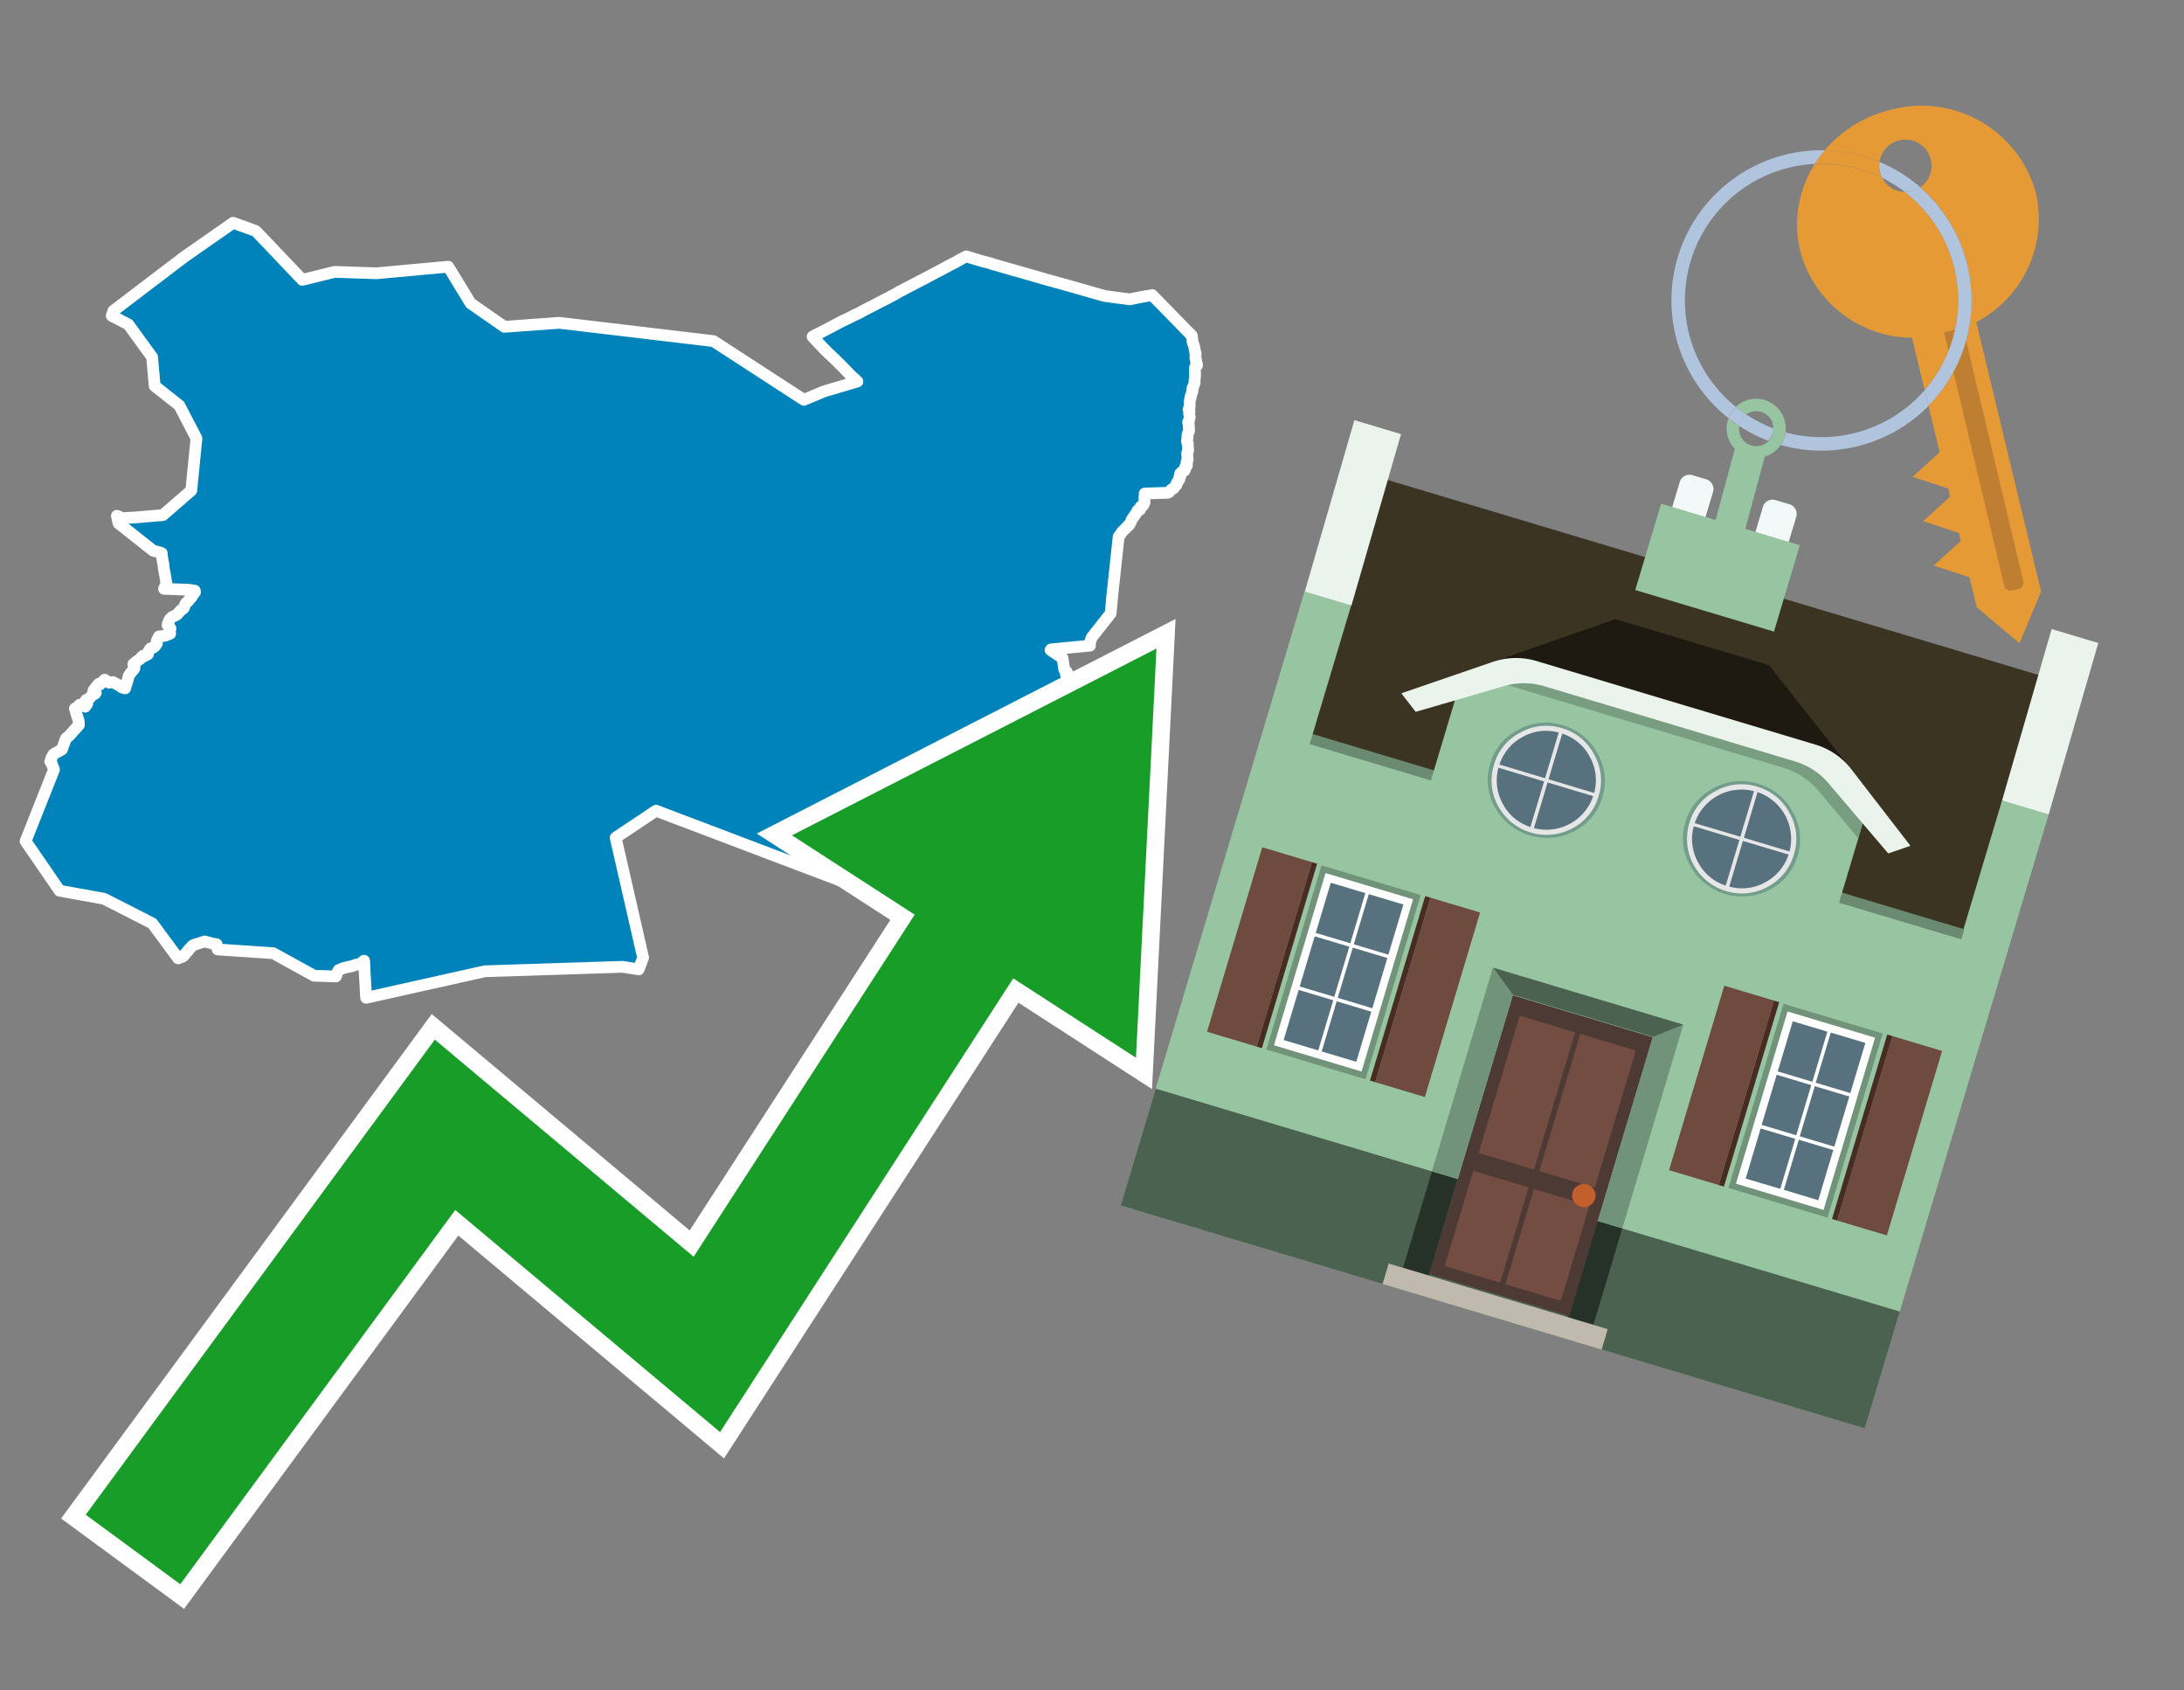 <svg id="Text" xmlns="http://www.w3.org/2000/svg" width="93.05" height="72" viewBox="0 0 93.05 72"><rect x="0" y="0" width="93.05" height="72" fill="#808080" stroke="none"/><polygon points="1.09,35.83 2.3,32.78 2.21,32.54 2.2,32.51 2.14,32.44 2.18,32.32 2.19,32.28 2.24,32.2 2.28,32.13 2.34,32.09 2.64,31.92 2.81,31.45 2.96,31.33 3.01,31.27 3.36,30.88 3.36,30.81 3.35,30.69 3.26,30.42 3.22,30.26 3.19,30.18 3.29,30.13 3.36,30.06 3.39,30.02 3.63,30.1 3.72,29.97 3.62,29.89 3.64,29.85 3.67,29.81 3.77,29.77 3.84,29.72 3.88,29.66 3.9,29.63 4.06,29.54 4.08,29.51 3.98,29.41 4.2,29.13 4.25,29.16 4.46,28.95 4.65,29.08 4.81,29.05 5.06,29.19 5.12,29.22 5.15,29.25 5.19,29.28 5.33,29.32 5.47,28.86 5.48,28.8 5.5,28.76 5.58,28.65 5.72,28.48 5.73,28.44 5.72,28.4 5.71,28.37 5.7,28.34 5.68,28.29 5.76,28.22 5.85,28.15 5.97,28.07 6.02,28 6.1,27.93 6.13,27.96 6.3,27.87 6.32,27.8 6.33,27.77 6.34,27.72 6.41,27.62 6.54,27.58 6.6,27.53 6.64,27.47 6.69,27.4 6.67,27.37 6.68,27.3 6.69,27.27 6.77,27.11 7.03,27.08 7.25,26.99 7.23,26.89 7.24,26.84 7.26,26.8 7.26,26.76 7.14,26.63 7.16,26.54 7.19,26.48 7.2,26.45 7.21,26.42 7.24,26.37 7.32,26.29 7.39,26.25 7.47,26.22 7.56,26.16 7.61,26.1 7.69,26.01 7.72,25.98 7.79,25.94 7.82,25.9 7.85,25.86 7.87,25.79 7.88,25.76 7.9,25.73 7.92,25.7 7.95,25.66 7.99,25.63 8.04,25.58 8.07,25.53 8.17,25.43 8.19,25.39 8.22,25.34 8.24,25.3 8.27,25.26 8.31,25.22 8.28,25.19 8.3,25.16 8.05,25.12 6.99,25.08 7,25.05 7.04,24.97 7.07,24.93 7.1,24.9 7.07,24.73 7.04,24.53 7.01,24.39 6.98,24.21 6.96,24.02 6.94,23.93 6.9,23.7 6.89,23.56 6.78,23.52 6.66,23.49 6.53,23.46 5.05,22.29 4.98,21.97 5.07,22 5.15,22.1 5.22,22.07 5.76,22.04 6.94,21.94 8.15,20.89 8.37,18.67 7.64,17.27 6.59,16.44 6.48,15.21 5.47,13.82 4.76,13.45 4.83,13.24 7.84,10.95 9.93,9.49 10.9,9.84 12.88,11.92 14.26,11.58 16.04,11.64 19.1,11.36 20.05,12.92 21.49,13.92 23.83,13.75 29.31,14.4 30.4,14.53 34.25,17.03 35.11,16.67 36.53,16.25 36.43,16.15 36.31,16.05 36.25,15.99 35.9,15.63 35.63,15.36 35.42,15.16 35.38,15.12 35.32,15.07 35.18,14.93 35.1,14.85 34.62,14.34 34.74,14.27 34.97,14.16 35.06,14.11 35.16,14.06 35.86,13.69 36.2,13.53 36.41,13.42 36.55,13.36 36.9,13.17 37.08,13.08 37.22,13.01 37.5,12.86 37.62,12.8 37.8,12.71 38.12,12.54 38.27,12.45 38.34,12.41 38.43,12.37 38.57,12.29 38.96,12.09 39.07,12.03 39.17,11.98 39.42,11.85 39.74,11.68 40.16,11.46 40.25,11.41 40.47,11.29 40.71,11.17 40.92,11.05 41.17,10.92 41.39,10.99 41.7,11.08 41.83,11.12 42.18,11.21 42.29,11.25 44.04,11.75 44.52,11.89 44.74,11.95 45.39,12.13 45.6,12.19 46.13,12.34 46.72,12.51 47.08,12.61 48.13,12.75 48.47,12.68 48.68,12.64 49.09,12.57 50.78,14.3 50.78,14.37 50.8,14.45 50.81,14.57 50.83,14.62 50.86,14.71 50.87,14.74 50.88,14.78 50.92,15 50.94,15.04 50.93,15.26 50.94,15.29 50.96,15.32 50.96,15.41 50.96,15.45 50.99,15.49 51,15.52 51,15.56 50.91,15.67 50.92,15.71 50.91,15.78 50.91,15.84 50.91,15.87 50.92,15.93 50.91,16.08 50.89,16.21 50.9,16.29 50.89,16.32 50.84,16.47 50.81,16.52 50.8,16.57 50.8,16.61 50.81,16.64 50.79,16.7 50.77,16.77 50.74,16.86 50.72,16.9 50.73,16.94 50.71,17 50.69,17.07 50.69,17.1 50.68,17.15 50.68,17.19 50.69,17.22 50.68,17.31 50.68,17.37 50.64,17.44 50.67,17.47 50.68,17.53 50.67,17.56 50.66,17.59 50.67,17.63 50.67,17.67 50.69,17.77 50.66,17.9 50.63,17.95 50.62,17.99 50.64,18.04 50.65,18.09 50.65,18.13 50.64,18.17 50.66,18.23 50.66,18.29 50.66,18.32 50.66,18.35 50.64,18.41 50.62,18.44 50.6,18.49 50.59,18.59 50.6,18.62 50.58,18.72 50.57,18.75 50.57,18.79 50.58,18.82 50.6,18.86 50.61,18.89 50.6,18.92 50.61,19.06 50.62,19.09 50.62,19.13 50.62,19.18 50.61,19.22 50.59,19.26 50.58,19.31 50.58,19.36 50.59,19.42 50.59,19.47 50.59,19.5 50.6,19.55 50.6,19.59 50.59,19.62 50.56,19.66 50.55,19.71 50.57,19.78 50.57,19.82 50.56,19.85 50.52,19.88 50.49,19.91 50.48,19.98 50.48,20.02 50.46,20.05 50.37,20.09 50.28,20.17 50.29,20.28 50.25,20.31 50.24,20.34 50.25,20.38 50.25,20.41 50.21,20.45 50.2,20.48 50.19,20.51 50.14,20.56 50.13,20.63 50.12,20.66 50.05,20.73 50.03,20.76 50,20.8 49.91,20.85 49.84,20.92 49.81,20.96 49.75,20.99 48.77,21.02 48.77,21.08 48.77,21.12 48.76,21.16 48.76,21.23 48.76,21.29 48.76,21.32 48.76,21.37 48.76,21.41 48.74,21.45 48.72,21.5 48.7,21.53 48.61,21.57 48.59,21.6 48.59,21.65 48.57,21.71 48.47,21.74 48.45,21.77 48.43,21.81 48.42,21.84 48.21,22.14 48.2,22.17 48.19,22.2 48.18,22.23 48.1,22.37 48.07,22.4 48.02,22.43 47.97,22.5 47.93,22.53 47.85,22.61 47.8,22.66 47.73,22.77 47.71,22.8 47.68,22.83 47.66,22.86 47.38,25.46 47.32,26.13 47.17,26.32 46.97,26.57 46.68,26.94 46.52,27.14 46.51,27.17 46.49,27.2 46.48,27.24 46.45,27.34 46.43,27.44 46.44,27.5 44.78,27.66 44.76,27.69 45.27,28.03 45.34,28.51 45.37,28.55 45.41,28.59 45.45,28.62 45.47,28.68 45.41,28.72 45.53,28.89 45.51,28.98 45.49,29.01 45.47,29.35 45.47,29.47 45.48,29.59 45.52,29.69 46.11,29.93 46.76,30.21 46.86,30.29 46.92,30.35 46.99,30.53 47.01,30.57 47.02,30.62 47.12,30.92 47.04,31.01 46.95,31.18 46.7,31.59 46.59,31.79 46.56,31.84 46.52,31.96 46.51,31.99 46.48,32.02 46.41,32.05 45.71,32.16 45.46,32.23 45.25,32.35 45.17,32.39 45.03,32.48 44.81,32.6 44.73,32.64 44.64,32.69 44.52,32.72 44.36,32.81 44.24,32.86 44.19,32.9 44.14,32.93 44.04,32.96 43.95,32.99 43.88,33.02 43.74,33.08 43.67,33.11 43.61,33.14 43.56,33.19 43.43,33.31 43.37,33.36 43.32,33.42 43.29,33.45 43.22,33.51 43.18,33.54 43.1,33.59 42.96,33.68 42.92,33.71 42.86,33.76 42.72,33.85 42.67,33.88 42.6,33.94 42.48,34.04 42.42,34.1 42.38,34.13 42.25,34.21 42.16,34.26 42.1,34.31 42.05,34.34 41.94,34.43 41.86,34.5 41.78,34.56 41.74,34.59 41.7,34.62 41.61,34.69 41.56,34.74 41.49,34.82 41.41,34.94 41.38,34.99 41.36,35.02 41.34,35.06 41.3,35.16 41.3,35.23 41.32,35.36 41.33,35.39 41.33,35.42 41.33,35.45 41.32,35.49 41.31,35.54 41.29,35.6 41.28,35.65 41.27,35.72 41.27,35.75 41.26,35.78 41.17,35.91 41.16,35.94 41.13,35.99 41.1,36.02 41.07,36.05 41.01,36.15 40.98,36.2 40.87,36.23 40.74,36.26 40.6,36.29 40.43,36.35 40.31,36.4 40.21,36.44 40.1,36.49 40.01,36.54 39.96,36.57 39.87,36.63 39.76,36.71 39.66,36.77 39.63,36.8 39.61,36.83 39.58,36.9 39.54,36.94 39.5,36.98 39.44,37.08 39.41,37.12 39.33,37.24 39.29,37.29 39.24,37.21 39.24,37.03 39.21,36.87 37.43,36.67 36.66,36.74 36.6,37.81 27.95,34.53 26.23,35.68 27.4,40.79 27.21,41.29 26.53,41.18 20.66,41.37 15.6,42.5 15.59,42.39 15.59,42.36 15.58,42.22 15.57,41.96 15.54,41.49 15.52,41.01 15.52,40.97 15.51,40.92 15.33,41.06 15.16,41.09 15.04,41.14 14.68,41.22 14.57,41.26 14.43,41.32 14.37,41.42 14.36,41.45 14.31,41.59 13.38,41.56 13.31,41.52 11.64,40.6 9.27,40.44 9.28,40.4 9.26,40.36 9.24,40.32 9.23,40.22 9.05,40.19 8.95,40.16 8.83,40.13 8.72,40.1 8.25,40.25 8.19,40.29 8.02,40.47 8.01,40.5 7.89,40.63 7.84,40.7 7.78,40.75 7.59,40.82 6.49,39.33 4.43,38.28 2.54,37.94 " fill="#0083ba" stroke="#fff" stroke-linejoin="round" stroke-width="0.5"/><polygon points="49.272 27.624 33.741 35.58 38.97 38.959 29.553 53.529 18.525 44.281 3.652 64.518 7.681 67.479 19.396 51.538 30.678 60.999 43.169 41.673 48.398 45.053 49.272 27.624" fill="none" stroke="#fff" stroke-miterlimit="10" stroke-width="1.5"/><polygon points="49.272 27.624 33.741 35.58 38.97 38.959 29.553 53.529 18.525 44.281 3.652 64.518 7.681 67.479 19.396 51.538 30.678 60.999 43.169 41.673 48.398 45.053 49.272 27.624" fill="#179d28"/><path d="M80.19,7.577a1.16,1.16,0,0,1-.094-.251,1.114,1.114,0,0,1-.018-.429A6.367,6.367,0,0,0,77.743,6.4a5.269,5.269,0,0,0-.423.577c.1,0,.192-.007.288-.007A5.794,5.794,0,0,1,80.19,7.577Z" fill="#e69a35"/><path d="M77.608,6.4A6.394,6.394,0,0,0,73.64,17.81a1.26,1.26,0,0,1,.317-.48A5.821,5.821,0,0,1,77.32,6.981a5.269,5.269,0,0,1,.423-.577Z" fill="#b0c4de"/><path d="M84.2,13.72a4.962,4.962,0,0,0,2.545-5.48,5.047,5.047,0,0,0-6.179-3.566A5.322,5.322,0,0,0,77.743,6.4a6.367,6.367,0,0,1,2.335.493,1.114,1.114,0,1,1,1.736,1.084,6.392,6.392,0,0,1,.347,9.3l.479,1.985-.438.4-.716.648.92.3.6.2.082.341-.438.4-.716.648.92.3.605.2.082.341-.438.4-.716.649.92.3.605.2.307,1.274,1.821,1.534.921-2.2Z" fill="#e69a35"/><path d="M81.154,8.179a1.115,1.115,0,0,1-.964-.6,5.794,5.794,0,0,0-2.582-.6c-.1,0-.192,0-.288.007a4.783,4.783,0,0,0-.625,3.685,4.962,4.962,0,0,0,4.765,3.715L82,16.617a5.82,5.82,0,0,0-.846-8.438Z" fill="#e69a35"/><path d="M74.1,18.142a6.386,6.386,0,0,0,1.232.63.73.73,0,0,0,.224-.527h0a5.783,5.783,0,0,1-1.159-.593A.733.733,0,0,0,74.1,18.142Z" fill="#b0c4de"/><path d="M74.4,17.652q-.228-.152-.44-.322a1.26,1.26,0,0,0-.317.48c.148.117.3.228.46.332A.733.733,0,0,1,74.4,17.652Z" fill="#b0c4de"/><path d="M74.824,16.984a1.257,1.257,0,0,0-.867.346c.141.114.288.222.44.322a.731.731,0,0,1,1.159.593h0a.732.732,0,1,1-1.463,0,.7.7,0,0,1,.007-.1c-.158-.1-.312-.215-.46-.332a1.258,1.258,0,0,0,.273,1.3l-.979,3.635,1.275.341.98-3.639a1.266,1.266,0,0,0,.681-.5,1.249,1.249,0,0,0,.2-.538,1.328,1.328,0,0,0,.012-.168A1.262,1.262,0,0,0,74.824,16.984Z" fill="#97c4a1"/><path d="M85.974,25.1l-.226.053a.3.3,0,0,1-.362-.223l-2.56-10.777.81-.193L86.2,24.736A.3.3,0,0,1,85.974,25.1Z" fill="#bf7f32"/><path d="M80.1,7.326a1.16,1.16,0,0,0,.094.251,5.833,5.833,0,0,1,.964.6,1.137,1.137,0,0,0,.287-.031,1.108,1.108,0,0,0,.373-.167A6.371,6.371,0,0,0,80.078,6.9,1.114,1.114,0,0,0,80.1,7.326Z" fill="#b0c4de"/><path d="M77.608,18.618a5.836,5.836,0,0,1-1.534-.2,1.24,1.24,0,0,1-.2.537,6.4,6.4,0,0,0,6.291-1.666L82,16.617A5.807,5.807,0,0,1,77.608,18.618Z" fill="#b0c4de"/><path d="M81.814,7.981a1.108,1.108,0,0,1-.373.167,1.137,1.137,0,0,1-.287.031A5.82,5.82,0,0,1,82,16.617l.161.667a6.392,6.392,0,0,0-.347-9.3Z" fill="#b0c4de"/><polygon points="83.79 39.753 55.78 31.364 58.988 20.404 86.964 28.783 83.79 39.753 83.79 39.753" fill="#3c3422" fill-rule="evenodd"/><polygon points="81.705 53.32 87.284 34.692 85.297 34.097 83.656 39.575 55.926 31.269 57.567 25.791 55.579 25.196 47.746 51.348 79.451 60.844 81.705 53.32" fill="#97c4a1" fill-rule="evenodd"/><rect x="69.522" y="21.148" width="0.444" height="28.983" transform="translate(15.592 92.226) rotate(-73.326)" opacity="0.3"/><polygon points="87.284 34.692 85.297 34.097 87.411 26.793 89.398 27.388 87.284 34.692 87.284 34.692" fill="#eaf3ec" fill-rule="evenodd"/><polygon points="57.578 25.794 55.591 25.199 57.705 17.896 59.692 18.491 57.578 25.794 57.578 25.794" fill="#eaf3ec" fill-rule="evenodd"/><polygon points="79.451 60.844 80.943 55.865 49.238 46.369 47.747 51.348 79.451 60.844 79.451 60.844" fill="#4c6251" fill-rule="evenodd"/><path d="M71.566,20.528l-.522,1.743,1.418.425.523-1.744a.432.432,0,0,0-.289-.536l-.593-.177A.431.431,0,0,0,71.566,20.528Z" fill="#f3f9f8" fill-rule="evenodd"/><path d="M75.111,21.589l-.522,1.743,1.418.425.522-1.743a.43.43,0,0,0-.289-.536l-.593-.178A.43.43,0,0,0,75.111,21.589Z" fill="#f3f9f8" fill-rule="evenodd"/><polygon points="75.368 28.329 68.829 26.37 63.807 28.121 78.733 32.591 75.368 28.329" fill="#1e1a11"/><polygon points="78.248 32.422 64.442 28.287 62.236 28.998 60.064 36.247 77.453 41.455 79.651 34.116 78.248 32.422" fill="#97c4a1"/><path d="M77.74,32.516S65.088,28.725,65,28.7l-.938.43,11.892,3.562a3.175,3.175,0,0,1,1.532,1l1.685,2.02.327-1.09Z" fill-rule="evenodd" opacity="0.2"/><path d="M77.35,31.716,65.458,28.154a3.041,3.041,0,0,0-1.854.037l-3.9,1.339.611.79,3.626-1.054a3.045,3.045,0,0,1,1.855-.037l10.673,3.2A3.028,3.028,0,0,1,78,33.477l2.45,2.874.945-.325-2.518-3.26A3.036,3.036,0,0,0,77.35,31.716Z" fill="#eaf3ec"/><polygon points="76.683 23.223 70.773 21.453 69.671 25.132 75.581 26.902 76.683 23.223 76.683 23.223" fill="#97c4a1" fill-rule="evenodd"/><g id="Symbol_9_0_Layer2_0_MEMBER_8_MEMBER_21_MEMBER_0_FILL" data-name="Symbol 9 0 Layer2 0 MEMBER 8 MEMBER 21 MEMBER 0 FILL"><path d="M66.584,30.892a2.39,2.39,0,0,0-1.891.189,2.317,2.317,0,0,0-1.2,1.448A2.345,2.345,0,0,0,63.7,34.4a2.528,2.528,0,0,0,3.367,1.008,2.339,2.339,0,0,0,1.2-1.447,2.313,2.313,0,0,0-.208-1.87A2.394,2.394,0,0,0,66.584,30.892Z" fill="#729d8c"/></g><g id="Symbol_9_0_Layer2_0_MEMBER_8_MEMBER_21_MEMBER_1_FILL" data-name="Symbol 9 0 Layer2 0 MEMBER 8 MEMBER 21 MEMBER 1 FILL"><path d="M66.547,31.016a2.241,2.241,0,0,0-1.769.185,2.213,2.213,0,0,0-1.127,1.376,2.239,2.239,0,0,0,.185,1.768,2.341,2.341,0,0,0,3.145.942,2.234,2.234,0,0,0,1.126-1.376,2.207,2.207,0,0,0-.185-1.768A2.237,2.237,0,0,0,66.547,31.016Z" fill="#e6e6e6"/></g><g id="Symbol_9_0_Layer2_0_MEMBER_8_MEMBER_21_MEMBER_2_MEMBER_0_FILL" data-name="Symbol 9 0 Layer2 0 MEMBER 8 MEMBER 21 MEMBER 2 MEMBER 0 FILL"><path d="M65.787,33.284,63.843,32.7a2.036,2.036,0,0,0,.186,1.539,2.015,2.015,0,0,0,1.175.986Z" fill="#58717f"/></g><g id="Symbol_9_0_Layer2_0_MEMBER_8_MEMBER_21_MEMBER_2_MEMBER_1_FILL" data-name="Symbol 9 0 Layer2 0 MEMBER 8 MEMBER 21 MEMBER 2 MEMBER 1 FILL"><path d="M65.827,33.148l.582-1.944a2.01,2.01,0,0,0-1.523.178,2.037,2.037,0,0,0-1,1.183Z" fill="#58717f"/></g><g id="Symbol_9_0_Layer2_0_MEMBER_8_MEMBER_21_MEMBER_2_MEMBER_2_FILL" data-name="Symbol 9 0 Layer2 0 MEMBER 8 MEMBER 21 MEMBER 2 MEMBER 2 FILL"><path d="M67.878,33.91l-1.943-.582-.582,1.944a2.1,2.1,0,0,0,2.525-1.362Z" fill="#58717f"/></g><g id="Symbol_9_0_Layer2_0_MEMBER_8_MEMBER_21_MEMBER_2_MEMBER_3_FILL" data-name="Symbol 9 0 Layer2 0 MEMBER 8 MEMBER 21 MEMBER 2 MEMBER 3 FILL"><path d="M66.558,31.249l-.582,1.943,1.943.582a2.031,2.031,0,0,0-.186-1.539A2.009,2.009,0,0,0,66.558,31.249Z" fill="#58717f"/></g><g id="Symbol_9_0_Layer2_0_MEMBER_8_MEMBER_21_MEMBER_0_FILL-2" data-name="Symbol 9 0 Layer2 0 MEMBER 8 MEMBER 21 MEMBER 0 FILL"><path d="M74.9,33.384a2.4,2.4,0,0,0-1.891.189,2.316,2.316,0,0,0-1.2,1.448,2.341,2.341,0,0,0,.209,1.87A2.527,2.527,0,0,0,75.387,37.9a2.345,2.345,0,0,0,1.2-1.447,2.314,2.314,0,0,0-.209-1.87A2.389,2.389,0,0,0,74.9,33.384Z" fill="#729d8c"/></g><g id="Symbol_9_0_Layer2_0_MEMBER_8_MEMBER_21_MEMBER_1_FILL-2" data-name="Symbol 9 0 Layer2 0 MEMBER 8 MEMBER 21 MEMBER 1 FILL"><path d="M74.867,33.508a2.239,2.239,0,0,0-1.768.185,2.21,2.21,0,0,0-1.127,1.376,2.316,2.316,0,0,0,1.564,2.883,2.261,2.261,0,0,0,1.765-.173A2.237,2.237,0,0,0,76.428,36.4a2.209,2.209,0,0,0-.185-1.769A2.239,2.239,0,0,0,74.867,33.508Z" fill="#e6e6e6"/></g><g id="Symbol_9_0_Layer2_0_MEMBER_8_MEMBER_21_MEMBER_2_MEMBER_0_FILL-2" data-name="Symbol 9 0 Layer2 0 MEMBER 8 MEMBER 21 MEMBER 2 MEMBER 0 FILL"><path d="M74.107,35.776l-1.943-.582a2.031,2.031,0,0,0,.186,1.539,2.009,2.009,0,0,0,1.175.986Z" fill="#58717f"/></g><g id="Symbol_9_0_Layer2_0_MEMBER_8_MEMBER_21_MEMBER_2_MEMBER_1_FILL-2" data-name="Symbol 9 0 Layer2 0 MEMBER 8 MEMBER 21 MEMBER 2 MEMBER 1 FILL"><path d="M74.148,35.64,74.73,33.7a2.1,2.1,0,0,0-2.525,1.362Z" fill="#58717f"/></g><g id="Symbol_9_0_Layer2_0_MEMBER_8_MEMBER_21_MEMBER_2_MEMBER_2_FILL-2" data-name="Symbol 9 0 Layer2 0 MEMBER 8 MEMBER 21 MEMBER 2 MEMBER 2 FILL"><path d="M76.2,36.4l-1.943-.582-.582,1.944a2.015,2.015,0,0,0,1.523-.178A2.036,2.036,0,0,0,76.2,36.4Z" fill="#58717f"/></g><g id="Symbol_9_0_Layer2_0_MEMBER_8_MEMBER_21_MEMBER_2_MEMBER_3_FILL-2" data-name="Symbol 9 0 Layer2 0 MEMBER 8 MEMBER 21 MEMBER 2 MEMBER 3 FILL"><path d="M74.879,33.741,74.3,35.684l1.943.582a2.1,2.1,0,0,0-1.361-2.525Z" fill="#58717f"/></g><polygon points="51.426 43.946 53.542 44.58 55.896 36.723 53.78 36.089 51.426 43.946 51.426 43.946" fill="#6e4a3f" fill-rule="evenodd"/><polygon points="53.542 44.58 53.764 44.647 56.117 36.789 55.896 36.723 53.542 44.58 53.542 44.58" fill="#482b22" fill-rule="evenodd"/><polygon points="60.706 46.726 58.59 46.092 60.943 38.235 63.059 38.868 60.706 46.726 60.706 46.726" fill="#6e4a3f" fill-rule="evenodd"/><polygon points="58.59 46.092 58.368 46.026 60.722 38.168 60.943 38.235 58.59 46.092 58.59 46.092" fill="#482b22" fill-rule="evenodd"/><rect x="53.146" y="39.209" width="8.19" height="4.408" transform="translate(1.145 84.365) rotate(-73.326)" fill="#719379"/><polygon points="60.205 38.304 56.474 37.187 54.277 44.522 58.008 45.639 60.205 38.304 60.205 38.304" fill="#fff" fill-rule="evenodd"/><path d="M59.792,38.527l-.64,2.136-1.474-.442.639-2.135,1.475.441Zm-1.621-.485-.64,2.136-1.474-.442L56.7,37.6l1.474.442Zm-2.158,1.84,1.475.441-.64,2.136-1.474-.441.639-2.136Zm-.683,2.282,1.474.441-.639,2.136L54.69,44.3l.64-2.135Zm.981,2.621.639-2.136,1.475.442-.64,2.135-1.474-.441Zm2.158-1.84L56.994,42.5l.64-2.136,1.474.442-.639,2.136Z" fill="#58717f" fill-rule="evenodd"/><polygon points="80.39 52.621 78.274 51.988 80.628 44.13 82.743 44.764 80.39 52.621 80.39 52.621" fill="#6e4a3f" fill-rule="evenodd"/><polygon points="78.274 51.988 78.053 51.921 80.406 44.064 80.628 44.13 78.274 51.988 78.274 51.988" fill="#482b22" fill-rule="evenodd"/><polygon points="71.111 49.842 73.227 50.476 75.58 42.619 73.464 41.985 71.111 49.842 71.111 49.842" fill="#6e4a3f" fill-rule="evenodd"/><polygon points="73.227 50.476 73.448 50.542 75.802 42.685 75.58 42.619 73.227 50.476 73.227 50.476" fill="#482b22" fill-rule="evenodd"/><rect x="72.83" y="45.105" width="8.19" height="4.408" transform="translate(9.534 107.426) rotate(-73.326)" fill="#719379"/><polygon points="76.159 43.083 79.889 44.2 77.692 51.535 73.962 50.418 76.159 43.083 76.159 43.083" fill="#fff" fill-rule="evenodd"/><path d="M76.381,43.5l1.475.442-.64,2.135-1.475-.441.64-2.136ZM78,43.981l1.474.442-.64,2.136-1.474-.442L78,43.981Zm.791,2.724-.64,2.135L76.679,48.4l.64-2.136,1.474.442Zm-.684,2.282-.639,2.135L76,50.68l.64-2.135,1.474.442Zm-2.26,1.65L74.375,50.2l.639-2.135,1.475.441-.64,2.136Zm-.791-2.724.64-2.135,1.474.441-.639,2.136-1.475-.442Z" fill="#58717f" fill-rule="evenodd"/><polygon points="67.888 56.431 69.118 52.323 68.019 51.994 66.789 56.102 67.888 56.431 67.888 56.431" fill="#263128" fill-rule="evenodd"/><polygon points="60.877 54.331 62.108 50.223 61.007 49.894 59.776 54.002 60.877 54.331 60.877 54.331" fill="#263128" fill-rule="evenodd"/><g id="Symbol_9_0_Layer2_0_MEMBER_8_MEMBER_12_MEMBER_0_FILL" data-name="Symbol 9 0 Layer2 0 MEMBER 8 MEMBER 12 MEMBER 0 FILL"><path d="M70.418,44.178l-5.965-1.786L60.9,54.27l5.964,1.786Z" fill="#4e3a34"/></g><g id="Symbol_9_0_Layer2_0_MEMBER_8_MEMBER_12_MEMBER_1_MEMBER_0_FILL" data-name="Symbol 9 0 Layer2 0 MEMBER 8 MEMBER 12 MEMBER 1 MEMBER 0 FILL"><path d="M65.358,49.815l1.75-5.843-2.363-.708L63,49.107Z" fill="#744d42"/></g><g id="Symbol_9_0_Layer2_0_MEMBER_8_MEMBER_12_MEMBER_1_MEMBER_1_FILL" data-name="Symbol 9 0 Layer2 0 MEMBER 8 MEMBER 12 MEMBER 1 MEMBER 1 FILL"><path d="M67.331,44.039l-1.75,5.842,2.364.708,1.75-5.842Z" fill="#744d42"/></g><g id="Symbol_9_0_Layer2_0_MEMBER_8_MEMBER_12_MEMBER_2_MEMBER_0_FILL" data-name="Symbol 9 0 Layer2 0 MEMBER 8 MEMBER 12 MEMBER 2 MEMBER 0 FILL"><path d="M63.915,54.633l1.215-4.058-2.363-.707-1.215,4.057Z" fill="#744d42"/></g><g id="Symbol_9_0_Layer2_0_MEMBER_8_MEMBER_12_MEMBER_2_MEMBER_1_FILL" data-name="Symbol 9 0 Layer2 0 MEMBER 8 MEMBER 12 MEMBER 2 MEMBER 1 FILL"><path d="M66.5,55.407l1.215-4.057-2.363-.708L64.138,54.7Z" fill="#744d42"/></g><g id="Symbol_9_0_Layer2_0_MEMBER_8_MEMBER_13_FILL" data-name="Symbol 9 0 Layer2 0 MEMBER 8 MEMBER 13 FILL"><path d="M67.959,51.058a.439.439,0,0,0-.045-.367.487.487,0,0,0-.669-.2.445.445,0,0,0-.239.282.457.457,0,0,0,.041.378.481.481,0,0,0,.293.242.459.459,0,0,0,.377-.042A.453.453,0,0,0,67.959,51.058Z" fill="#c35e2d"/></g><g id="Symbol_9_0_Layer2_0_MEMBER_8_MEMBER_14_FILL" data-name="Symbol 9 0 Layer2 0 MEMBER 8 MEMBER 14 FILL"><path d="M64.557,42.047l-.951-.833-2.6,8.68,1.1.329Z" fill="#719379"/></g><g id="Symbol_9_0_Layer2_0_MEMBER_8_MEMBER_15_FILL" data-name="Symbol 9 0 Layer2 0 MEMBER 8 MEMBER 15 FILL"><path d="M71.718,43.643l-1.2.19L68.072,52.01l1.046.313Z" fill="#719379"/></g><g id="Symbol_9_0_Layer2_0_MEMBER_8_MEMBER_16_FILL" data-name="Symbol 9 0 Layer2 0 MEMBER 8 MEMBER 16 FILL"><path d="M63.627,41.22l.836,1.156,5.961,1.786,1.294-.519Z" fill="#4c6251"/></g><polygon points="58.905 54.69 59.166 53.819 68.498 56.614 68.237 57.485 58.905 54.69 58.905 54.69" fill="#c0b9ad" fill-rule="evenodd"/></svg>